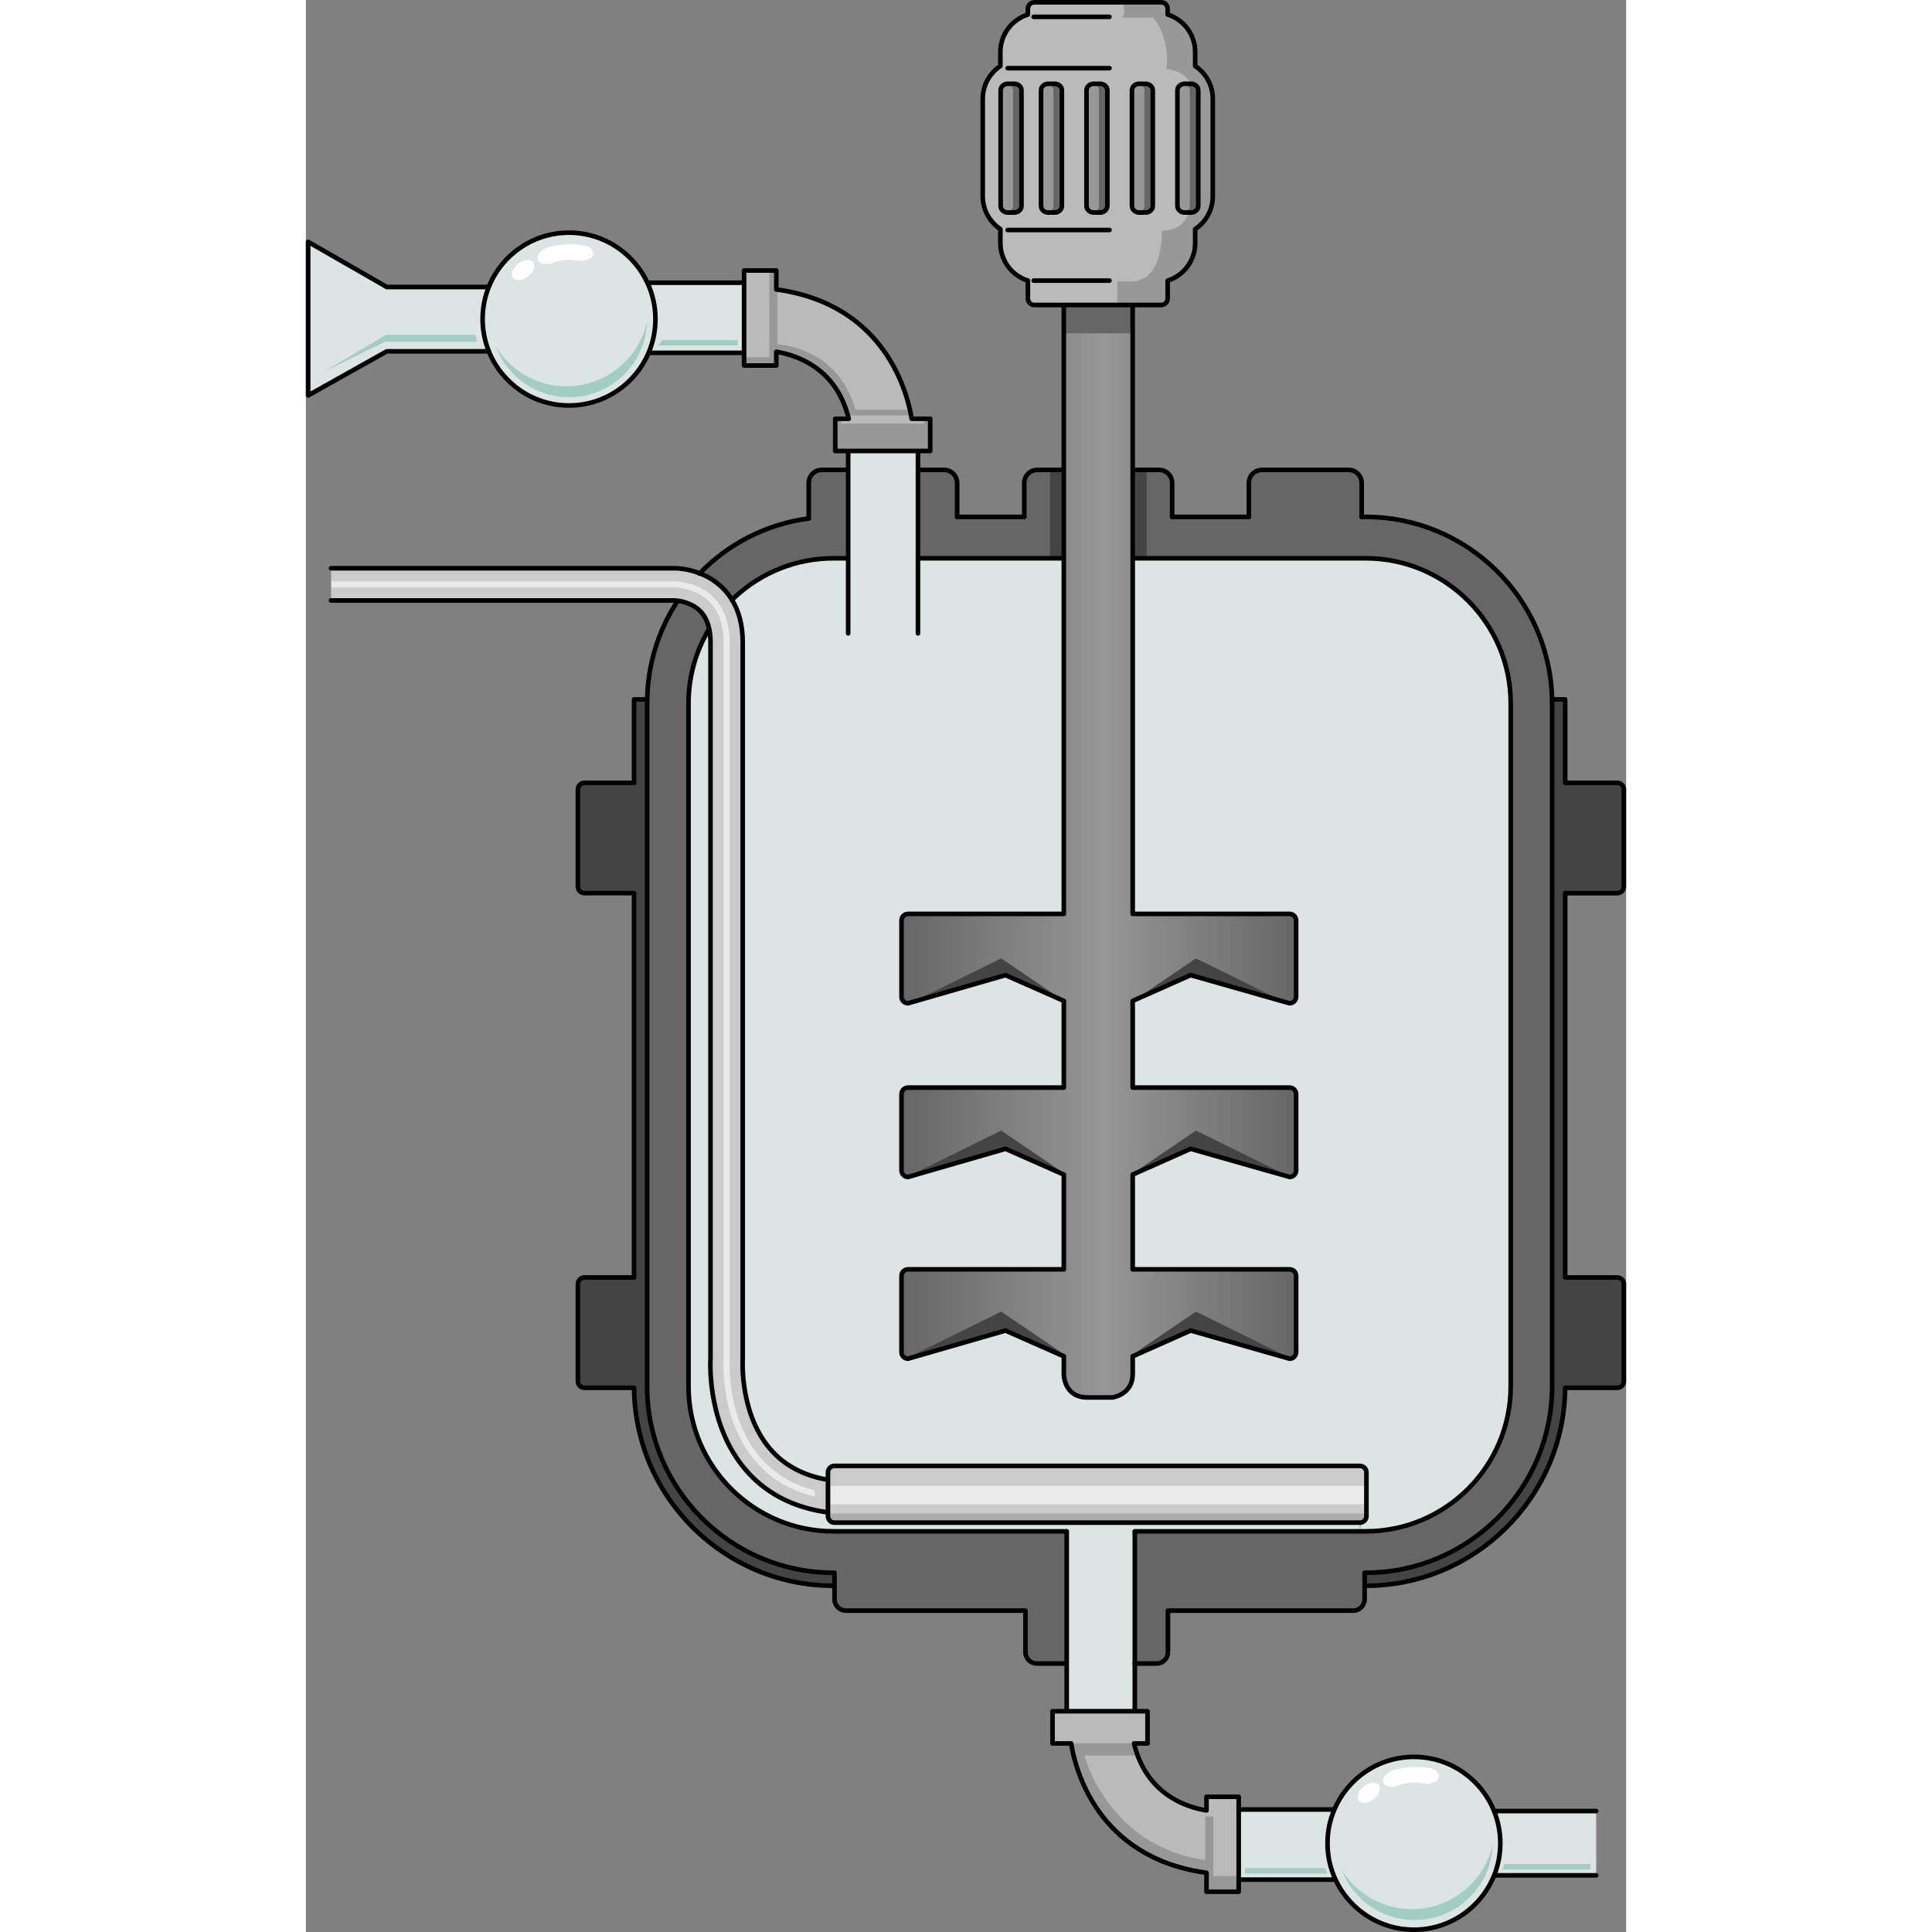 <?xml version="1.0" encoding="utf-8"?>
<!-- Created by: Science Figures, www.sciencefigures.org, Generator: Science Figures Editor -->
<!DOCTYPE svg PUBLIC "-//W3C//DTD SVG 1.1//EN" "http://www.w3.org/Graphics/SVG/1.1/DTD/svg11.dtd">
<svg version="1.1" id="Layer_2" xmlns="http://www.w3.org/2000/svg" xmlns:xlink="http://www.w3.org/1999/xlink" 
	 width="800px" height="800px" viewBox="0 0 286.96 419.91" enable-background="new 0 0 286.96 419.91" xml:space="preserve">
<rect x="0" y="0" width="286.96" height="419.91" fill="#808080" stroke="none"/>
<g>
	<path fill="#BABABA" d="M202.75,408.53v2.63h-7v-4.12c-23.87-3.25-28.59-22.83-29.42-28.11h-4.04v-7h3.08h14.8h2.76v7H180
		c2.67,11.2,11.63,13.9,15.75,14.561v-2.97h7v2.77V408.53z"/>
	<path fill="#989898" d="M195.75,407.763v3.397h7v-2.63v-0.768h-5.529V394.82h-1.732v9.453
		c-21.294-3.053-26.271-22.712-26.271-22.712h11.599c-0.001-0.003-0.002-0.006-0.003-0.009c-0.13-0.349-0.254-0.703-0.37-1.072
		c-0.161-0.497-0.313-1.008-0.442-1.551h2.215v-0.05H162.29v0.05h4.04c0.83,5.28,5.55,24.86,29.42,28.11V407.763z"/>
	<linearGradient id="SVGID_1_" gradientUnits="userSpaceOnUse" x1="129.46" y1="185.011" x2="215.231" y2="185.011">
		<stop  offset="0" style="stop-color:#666666"/>
		<stop  offset="0.516" style="stop-color:#969696"/>
		<stop  offset="1" style="stop-color:#666666"/>
	</linearGradient>
	<path fill="url(#SVGID_1_)" d="M177.101,66.29h2.609v0.29v3.05v32.5v19.21v77.29h34.101c0.79,0,1.42,0.641,1.42,1.42v16.591
		c0,0.779-0.63,1.42-1.42,1.42l-21.511-6.12l-12.59,5.6v18.84h34.101c0.79,0,1.42,0.641,1.42,1.42v16.591
		c0,0.779-0.63,1.42-1.42,1.42l-21.511-6.12l-12.59,5.6v20.59h34.101c0.79,0,1.42,0.641,1.42,1.42v16.591
		c0,0.779-0.63,1.42-1.42,1.42l-21.511-6.12l-12.59,5.6v3.87c0,4.37-4.17,5.02-4.41,5.07c0.19,0-5.42,0-5.42,0
		c-5.109,0-5.14-4.95-5.14-5.07v-3.87l-12.68-5.6l-21.181,6.12c-0.779,0-1.42-0.641-1.42-1.42V277.3c0-0.779,0.641-1.42,1.42-1.42
		h33.86v-20.59l-12.68-5.6l-21.181,6.12c-0.779,0-1.42-0.641-1.42-1.42V237.8c0-0.779,0.641-1.42,1.42-1.42h33.86v-18.84l-12.68-5.6
		l-21.181,6.12c-0.779,0-1.42-0.641-1.42-1.42V200.05c0-0.779,0.641-1.42,1.42-1.42h33.86v-77.29v-19.21V66.58v-0.29H177.101z"/>
	<polygon fill="#444444" points="152.061,211.94 164.74,217.54 151.123,208.304 131.917,217.761 	"/>
	<polygon fill="#444444" points="180.102,217.366 192.3,211.94 212.546,217.701 193.462,208.304 	"/>
	<polygon fill="#444444" points="151.123,245.728 130.88,255.695 131.278,255.695 152.061,249.69 164.075,254.996 164.74,254.964 	
		"/>
	<polygon fill="#444444" points="193.462,245.728 179.845,254.964 180.384,254.99 192.3,249.69 213.405,255.695 213.705,255.695 	
		"/>
	<polygon fill="#444444" points="151.123,285.075 130.88,295.043 131.806,295.043 152.061,289.19 163.765,294.359 164.74,294.312 	
		"/>
	<polygon fill="#444444" points="179.845,294.312 180.692,294.353 192.3,289.19 212.87,295.043 213.705,295.043 193.462,285.075 	
		"/>
	<path fill="#666666" d="M270.87,277.65V301.3c0,22.351-18.18,40.53-40.53,40.53h-0.22v2.83v2.92c0,1.37-1.11,2.48-2.47,2.48h-40.28
		v9.02c0,1.37-1.11,2.48-2.47,2.48h-4.73v-28.69v-0.04h48.92h1.25c17.391,0,31.53-14.15,31.53-31.53V152.87
		c0-17.38-14.14-31.53-31.53-31.53H179.8h-0.09v-19.21h0.16h5.58c1.57,0,2.84,1.271,2.84,2.84v7.37h16.67v-7.37
		c0-1.569,1.271-2.84,2.84-2.84h5.59h7.66h5.59c1.57,0,2.841,1.271,2.841,2.84v7.37h0.859c22.061,0,40.061,17.71,40.521,39.67
		c0.01,0.28,0.01,0.57,0.01,0.86V277.65z"/>
	<path fill="#666666" d="M164.74,102.13v19.21h-0.05h-31.57h-0.08v-19.21h0.1h5.591c1.56,0,2.83,1.271,2.83,2.84v7.37h14.579v-7.37
		c0-1.569,1.271-2.84,2.83-2.84h5.591H164.74z"/>
	<polygon fill="#444444" points="182.752,121.34 182.752,102.13 179.87,102.13 179.71,102.13 179.71,121.34 179.8,121.34 	"/>
	<polygon fill="#444444" points="161.735,102.13 161.735,121.34 164.69,121.34 164.74,121.34 164.74,102.13 164.561,102.13 	"/>
	<path fill="#BABABA" d="M135.7,91.021v7h-2.66h-15.17h-2.81v-7h2.93c-2.67-11.2-11.63-13.9-15.74-14.561v2.98h-7v-2.75V61.45v-2.66
		h7v4.12c23.87,3.25,28.58,22.83,29.42,28.11H135.7z"/>
	<path fill="#989898" d="M131.291,89.063h-11.854c-4.157-14.898-18.71-14.321-18.71-14.321v2.888H95.25v1.812h7v-2.98
		c4.11,0.66,13.07,3.36,15.74,14.561h-2.93v7h2.81h15.17h2.66v-7h-4.03C131.587,90.499,131.464,89.834,131.291,89.063z"/>
	<path fill="#BABABA" d="M134.366,91.021h-2.696c-0.034-0.214-0.077-0.46-0.125-0.719h-13.76c0.065,0.243,0.146,0.468,0.205,0.719
		h-1.694l0.086,1.028h17.984V91.021z"/>
	<path fill="#989898" d="M102.46,62.944c-0.071-0.011-0.139-0.024-0.21-0.034v-3.828l-0.601-0.292h-0.922v16.528h1.732V62.944z"/>
	<polygon fill="#666666" points="179.71,72.435 179.71,69.63 179.71,66.58 179.71,66.29 177.101,66.29 164.74,66.29 164.74,66.58 
		164.74,72.435 	"/>
	<path fill="#BABABA" d="M193.96,44.771V19.62c0-0.78-0.7-1.41-1.56-1.41h-1.41c-0.86,0-1.561,0.63-1.561,1.41v25.15
		c0,0.779,0.7,1.42,1.561,1.42h1.41C193.26,46.19,193.96,45.55,193.96,44.771z M150.95,49.79c-2.311-1.53-3.83-4.149-3.83-7.12
		V21.48c0-2.971,1.52-5.59,3.83-7.12v-3.05c0-3.82,2.51-7.061,5.979-8.15V1.9c0-0.78,0.641-1.4,1.421-1.4h27.539
		c0.78,0,1.421,0.62,1.421,1.4v1.26c3.47,1.09,5.979,4.33,5.979,8.15v3.05c2.311,1.53,3.83,4.149,3.83,7.12V42.67
		c0,2.971-1.52,5.59-3.83,7.12v3.05c0,3.82-2.51,7.061-5.979,8.15v3.9c0,0.77-0.641,1.399-1.421,1.399h-6.18h-2.609h-12.36h-6.39
		c-0.78,0-1.421-0.63-1.421-1.399v-3.9c-3.47-1.09-5.979-4.33-5.979-8.15V49.79z M184.08,44.771V19.62c0-0.78-0.7-1.41-1.56-1.41
		h-1.41c-0.86,0-1.561,0.63-1.561,1.41v25.15c0,0.779,0.7,1.42,1.561,1.42h1.41C183.38,46.19,184.08,45.55,184.08,44.771z
		 M174.2,44.771V19.62c0-0.78-0.7-1.41-1.561-1.41h-1.409c-0.86,0-1.561,0.63-1.561,1.41v25.15c0,0.779,0.7,1.42,1.561,1.42h1.409
		C173.5,46.19,174.2,45.55,174.2,44.771z M164.32,44.771V19.62c0-0.78-0.7-1.41-1.561-1.41h-1.409c-0.86,0-1.561,0.63-1.561,1.41
		v25.15c0,0.779,0.7,1.42,1.561,1.42h1.409C163.62,46.19,164.32,45.55,164.32,44.771z M155.54,44.771V19.62
		c0-0.78-0.7-1.41-1.56-1.41h-1.42c-0.851,0-1.551,0.63-1.551,1.41v25.15c0,0.779,0.7,1.42,1.551,1.42h1.42
		C154.84,46.19,155.54,45.55,155.54,44.771z"/>
	<path fill="#989898" d="M193.29,52.84v-3.05c2.311-1.53,3.83-4.149,3.83-7.12V21.48c0-2.971-1.52-5.59-3.83-7.12v-3.05
		c0-3.82-2.51-7.061-5.979-8.15V1.9c0-0.78-0.641-1.4-1.421-1.4h-8.434c0.423,1.213,0.651,2.59-0.085,3.326h6.833
		c0,0,3.666,4.167,2.833,11.167c0,0,4.012,0.276,5.202,3.217h0.161c0.859,0,1.56,0.63,1.56,1.41v25.15c0,0.779-0.7,1.42-1.56,1.42
		h-0.383c-0.685,1.801-2.271,3.97-5.98,3.97c0,0,0.501,11-6.666,11h-3v5.13h0.729h2.609h6.18c0.78,0,1.421-0.63,1.421-1.399v-3.9
		C190.78,59.9,193.29,56.66,193.29,52.84z"/>
	<path fill="#DCE4E4" d="M280.44,393.62v13.98H258.5l-0.2-0.08c0.851-2.13,1.311-4.46,1.311-6.891c0-2.47-0.48-4.83-1.351-6.989
		l0.04-0.021H280.44z"/>
	<path fill="#DCE4E4" d="M258.26,393.641c0.87,2.159,1.351,4.52,1.351,6.989c0,2.431-0.46,4.761-1.311,6.891
		c-2.739,6.96-9.529,11.89-17.47,11.89c-7.6,0-14.15-4.52-17.1-11.02c-1.08-2.36-1.681-4.99-1.681-7.761
		c0-2.59,0.521-5.069,1.48-7.31c2.85-6.74,9.52-11.47,17.3-11.47C248.73,381.851,255.49,386.73,258.26,393.641z"/>
	<path fill="#DCE4E4" d="M223.73,408.391l-0.311,0.14h-20.37h-0.3v-15.24h0.3h20.37l0.11,0.03c-0.96,2.24-1.48,4.72-1.48,7.31
		C222.05,403.4,222.65,406.03,223.73,408.391z"/>
	<polygon fill="#DCE4E4" points="165.37,332.83 114.9,332.83 114.9,330.94 229.09,330.94 229.09,332.83 180.17,332.83 
		180.17,332.87 180.17,361.561 180.17,371.86 180.17,371.93 165.37,371.93 165.37,371.86 165.37,361.561 165.37,332.87 	"/>
	<path fill="#CBCBCB" d="M230.51,320.021v9.51c0,0.78-0.64,1.41-1.42,1.41H114.9c-0.79,0-1.42-0.63-1.42-1.41v-0.84v-7.07v-1.6
		c0-0.79,0.63-1.42,1.42-1.42H229.09C229.87,318.601,230.51,319.23,230.51,320.021z"/>
	<path opacity="0.6" fill="#FFFFFF" d="M230.51,323.382v3.121c0,0.257-0.64,0.463-1.42,0.463H114.9c-0.79,0-1.42-0.206-1.42-0.463
		v-0.275v-2.32v-0.525c0-0.259,0.63-0.466,1.42-0.466H229.09C229.87,322.916,230.51,323.123,230.51,323.382z"/>
	<path opacity="0.6" fill="#989898" d="M230.51,329.168v1.48c0,0.122-0.64,0.22-1.42,0.22H114.9c-0.79,0-1.42-0.098-1.42-0.22
		v-0.131v-1.101v-0.249c0-0.122,0.63-0.221,1.42-0.221H229.09C229.87,328.947,230.51,329.046,230.51,329.168z"/>
	<path fill="#444444" d="M285.04,194.12c0.78,0,1.42-0.63,1.42-1.41v-21.149c0-0.78-0.64-1.42-1.42-1.42h-11.33V152.87
		c0-0.29-0.02-0.57-0.03-0.86h-2.6h-0.22c0.01,0.28,0.01,0.57,0.01,0.86v124.78V301.3c0,22.351-18.18,40.53-40.53,40.53h-0.22v2.83
		h0.22c23.8,0,43.181-19.27,43.36-43.03h11.34c0.78,0,1.42-0.63,1.42-1.42v-21.14c0-0.79-0.64-1.42-1.42-1.42h-11.33v-83.53H285.04z
		"/>
	<path fill="#DCE4E4" d="M87.95,139.59V295.23c-0.09,1.62-0.561,15.5,8.38,25.06c4.31,4.62,10.01,7.43,17,8.4h0.15v0.84
		c0,0.78,0.63,1.41,1.42,1.41v1.89h-0.2c-17.39,0-31.53-14.15-31.53-31.53V152.87c0-5.9,1.63-11.42,4.46-16.15l0.03-0.01
		C87.86,137.58,87.95,138.54,87.95,139.59z"/>
	<path fill="#666666" d="M80.78,130.57c1.12,0.14,3.27,0.62,4.859,2.18c1,0.98,1.681,2.311,2.021,3.96l-0.03,0.01
		c-2.83,4.73-4.46,10.25-4.46,16.15V301.3c0,17.38,14.141,31.53,31.53,31.53h0.2h50.47v0.04v28.69h-0.06h-6.431
		c-1.37,0-2.479-1.11-2.479-2.48v-9.02H117.38c-1.37,0-2.479-1.11-2.479-2.48v-2.92v-2.83h-0.2c-22.35,0-40.53-18.18-40.53-40.53
		V194.12v-41.25c0-0.29,0-0.57,0.021-0.86c0.14-7.489,2.319-14.479,6-20.449c0.189-0.301,0.39-0.61,0.58-0.91L80.78,130.57z"/>
	<path fill="#444444" d="M114.7,341.83c-22.35,0-40.53-18.18-40.53-40.53V194.12v-41.25c0-0.29,0-0.57,0.021-0.86h-0.15h-2.689
		c0,0.29-0.021,0.57-0.021,0.86v17.271H60.55c-0.779,0-1.42,0.64-1.42,1.42v21.149c0,0.78,0.641,1.41,1.42,1.41h10.78v83.53H60.55
		c-0.779,0-1.42,0.63-1.42,1.42v21.14c0,0.79,0.641,1.42,1.42,1.42h10.79c0.181,23.761,19.561,43.03,43.36,43.03h0.2v-2.83H114.7z"
		/>
	<path fill="#DCE4E4" d="M133.153,121.34h0.08h31.57h0.05v77.29h-33.86c-0.779,0-1.42,0.641-1.42,1.42v16.591
		c0,0.779,0.641,1.42,1.42,1.42l21.181-6.12l12.68,5.6v18.84h-33.86c-0.779,0-1.42,0.641-1.42,1.42v16.591
		c0,0.779,0.641,1.42,1.42,1.42l21.181-6.12l12.68,5.6v20.59h-33.86c-0.779,0-1.42,0.641-1.42,1.42v16.591
		c0,0.779,0.641,1.42,1.42,1.42l21.181-6.12l12.68,5.6v3.87c0,0.12,0.03,5.07,5.14,5.07c0,0,5.61,0,5.42,0
		c0.24-0.051,4.41-0.7,4.41-5.07v-3.87l12.59-5.6l21.511,6.12c0.79,0,1.42-0.641,1.42-1.42V277.3c0-0.779-0.63-1.42-1.42-1.42
		h-34.101v-20.59l12.59-5.6l21.511,6.12c0.79,0,1.42-0.641,1.42-1.42V237.8c0-0.779-0.63-1.42-1.42-1.42h-34.101v-18.84l12.59-5.6
		l21.511,6.12c0.79,0,1.42-0.641,1.42-1.42V200.05c0-0.779-0.63-1.42-1.42-1.42h-34.101v-77.29h0.09h50.54
		c17.391,0,31.53,14.15,31.53,31.53V301.3c0,17.38-14.14,31.53-31.53,31.53h-1.25v-1.89c0.78,0,1.42-0.63,1.42-1.41v-9.51
		c0-0.79-0.64-1.42-1.42-1.42H115.014c-0.79,0-1.42,0.63-1.42,1.42v1.6h-0.051c-4.949-0.85-8.96-2.88-11.949-6.07
		c-7.23-7.699-6.54-19.87-6.54-19.979l0.01-0.12V139.59c0-3.62-0.78-6.71-2.32-9.22c0.26-0.25,0.521-0.5,0.79-0.75
		c5.61-5.14,13.08-8.28,21.28-8.28h2.939h0.23v-19.21v-3.97v-0.14h15.17v0.14v3.97V121.34z"/>
	<path fill="#666666" d="M117.87,102.13v19.21h-0.23H114.7c-8.2,0-15.67,3.141-21.28,8.28c-0.27,0.25-0.53,0.5-0.79,0.75
		c-0.58-0.95-1.279-1.82-2.08-2.61c-1.569-1.54-3.319-2.529-4.949-3.149c6.18-6.38,14.439-10.71,23.699-11.931v-7.71
		c0-1.569,1.271-2.84,2.84-2.84h5.591H117.87z"/>
	<path fill="#989898" d="M193.96,19.62v25.15c0,0.779-0.7,1.42-1.56,1.42h-1.41c-0.86,0-1.561-0.641-1.561-1.42V19.62
		c0-0.78,0.7-1.41,1.561-1.41h1.41C193.26,18.21,193.96,18.84,193.96,19.62z"/>
	<path fill="#989898" d="M184.08,19.62v25.15c0,0.779-0.7,1.42-1.56,1.42h-1.41c-0.86,0-1.561-0.641-1.561-1.42V19.62
		c0-0.78,0.7-1.41,1.561-1.41h1.41C183.38,18.21,184.08,18.84,184.08,19.62z"/>
	<path fill="#989898" d="M174.2,19.62v25.15c0,0.779-0.7,1.42-1.561,1.42h-1.409c-0.86,0-1.561-0.641-1.561-1.42V19.62
		c0-0.78,0.7-1.41,1.561-1.41h1.409C173.5,18.21,174.2,18.84,174.2,19.62z"/>
	<path fill="#989898" d="M164.32,19.62v25.15c0,0.779-0.7,1.42-1.561,1.42h-1.409c-0.86,0-1.561-0.641-1.561-1.42V19.62
		c0-0.78,0.7-1.41,1.561-1.41h1.409C163.62,18.21,164.32,18.84,164.32,19.62z"/>
	<path fill="#989898" d="M155.54,19.62v25.15c0,0.779-0.7,1.42-1.56,1.42h-1.42c-0.851,0-1.551-0.641-1.551-1.42V19.62
		c0-0.78,0.7-1.41,1.551-1.41h1.42C154.84,18.21,155.54,18.84,155.54,19.62z"/>
	<path fill="#666666" d="M192.4,18.21h-1.41c-0.072,0-0.142,0.011-0.212,0.02c0.76,0.094,1.349,0.676,1.349,1.391v25.15
		c0,0.714-0.589,1.305-1.349,1.4c0.07,0.009,0.14,0.02,0.212,0.02h1.41c0.859,0,1.56-0.641,1.56-1.42V19.62
		C193.96,18.84,193.26,18.21,192.4,18.21z"/>
	<path fill="#666666" d="M182.521,18.21h-1.41c-0.072,0-0.142,0.011-0.212,0.02c0.76,0.094,1.349,0.676,1.349,1.391v25.15
		c0,0.714-0.589,1.305-1.349,1.4c0.07,0.009,0.14,0.02,0.212,0.02h1.41c0.859,0,1.56-0.641,1.56-1.42V19.62
		C184.08,18.84,183.38,18.21,182.521,18.21z"/>
	<path fill="#666666" d="M172.64,18.21h-1.409c-0.072,0-0.142,0.011-0.212,0.02c0.76,0.094,1.349,0.676,1.349,1.391v25.15
		c0,0.714-0.589,1.305-1.349,1.4c0.07,0.009,0.14,0.02,0.212,0.02h1.409c0.86,0,1.561-0.641,1.561-1.42V19.62
		C174.2,18.84,173.5,18.21,172.64,18.21z"/>
	<path fill="#666666" d="M162.76,18.21h-1.409c-0.072,0-0.142,0.011-0.212,0.02c0.76,0.094,1.349,0.676,1.349,1.391v25.15
		c0,0.714-0.589,1.305-1.349,1.4c0.07,0.009,0.14,0.02,0.212,0.02h1.409c0.86,0,1.561-0.641,1.561-1.42V19.62
		C164.32,18.84,163.62,18.21,162.76,18.21z"/>
	<path fill="#666666" d="M153.98,18.21h-1.42c-0.07,0-0.138,0.011-0.206,0.019c0.762,0.093,1.353,0.676,1.353,1.392v25.15
		c0,0.715-0.591,1.307-1.353,1.4c0.068,0.009,0.136,0.02,0.206,0.02h1.42c0.859,0,1.56-0.641,1.56-1.42V19.62
		C155.54,18.84,154.84,18.21,153.98,18.21z"/>
	<path fill="#DCE4E4" d="M95.25,61.45v15.24h-0.27H74.61l-0.101-0.03c0.94-2.24,1.471-4.72,1.471-7.31
		c0-2.771-0.601-5.4-1.681-7.761l0.311-0.14h20.37H95.25z"/>
	<path fill="#CBCBCB" d="M92.63,130.37c1.54,2.51,2.32,5.6,2.32,9.22v155.86l-0.01,0.12c0,0.109-0.69,12.28,6.54,19.979
		c2.989,3.19,7,5.221,11.949,6.07h0.051v7.07h-0.15c-6.99-0.971-12.69-3.78-17-8.4c-8.94-9.56-8.47-23.439-8.38-25.06V139.59
		c0-1.05-0.09-2.01-0.29-2.88c-0.34-1.649-1.021-2.979-2.021-3.96c-1.59-1.56-3.739-2.04-4.859-2.18
		c-0.44-0.061-0.73-0.061-0.75-0.061H5.47v-7h74.49c0.351-0.01,2.71-0.01,5.49,1.04c0.05,0.021,0.1,0.04,0.15,0.061
		c1.63,0.62,3.38,1.609,4.949,3.149C91.351,128.55,92.05,129.42,92.63,130.37z"/>
	<path opacity="0.6" fill="#FFFFFF" d="M110.646,325.304c-4.937-1.19-9.046-3.52-12.242-6.947
		c-8.163-8.728-7.702-21.537-7.623-22.969l0.005-0.157V139.59c0-1.307-0.119-2.456-0.362-3.516
		c-0.441-2.144-1.388-3.965-2.799-5.349c-2.193-2.151-5.01-2.783-6.493-2.968c-0.535-0.074-0.949-0.083-1.101-0.083H5.56v-1.33
		l74.538-0.002c0.347,0,2.187,0.041,4.352,0.859l0.144,0.058c1.518,0.577,2.854,1.427,3.972,2.523
		c0.642,0.633,1.197,1.329,1.646,2.063c1.265,2.063,1.904,4.666,1.904,7.743v155.75l-0.01,0.115v0.061
		c-0.094,2.395-0.136,14.048,7.309,21.975c2.925,3.122,6.696,5.281,11.231,6.436V325.304z"/>
	<path fill="#DCE4E4" d="M39.771,76.351l-0.04,0.01H17.59L0.5,85.94V52.57l17.09,9.81h21.95l0.19,0.07
		c-0.851,2.13-1.311,4.46-1.311,6.9C38.42,71.83,38.9,74.19,39.771,76.351z"/>
	<path fill="#DCE4E4" d="M75.98,69.351c0,2.59-0.53,5.069-1.471,7.31C71.65,83.4,64.98,88.13,57.2,88.13
		c-7.9,0-14.66-4.88-17.43-11.779c-0.87-2.16-1.351-4.521-1.351-7c0-2.44,0.46-4.771,1.311-6.9c2.75-6.96,9.54-11.88,17.47-11.88
		c7.6,0,14.15,4.52,17.1,11.02C75.38,63.95,75.98,66.58,75.98,69.351z"/>
	<path opacity="0.8" fill="#93C6B8" d="M73.204,72.987c-2.739,6.454-9.126,10.982-16.575,10.982c-6.448,0-12.094-3.401-15.265-8.494
		c0.026,0.067,0.045,0.139,0.072,0.206c2.505,6.239,8.618,10.653,15.764,10.653c7.036,0,13.068-4.277,15.655-10.373
		c0.774-1.846,1.222-3.874,1.299-5.99C73.919,71.014,73.607,72.026,73.204,72.987z"/>
	<g>
		<path fill="none" stroke="#000000" stroke-linecap="round" stroke-linejoin="round" stroke-miterlimit="10" d="M74.3,61.59
			c1.08,2.36,1.681,4.99,1.681,7.761c0,2.59-0.53,5.069-1.471,7.31C71.65,83.4,64.98,88.13,57.2,88.13
			c-7.9,0-14.66-4.88-17.43-11.779c-0.87-2.16-1.351-4.521-1.351-7c0-2.44,0.46-4.771,1.311-6.9c2.75-6.96,9.54-11.88,17.47-11.88
			C64.8,50.57,71.351,55.09,74.3,61.59z"/>
		<polyline fill="none" stroke="#000000" stroke-linecap="round" stroke-linejoin="round" stroke-miterlimit="10" points="
			39.73,76.36 17.59,76.36 0.5,85.94 0.5,52.57 17.59,62.38 39.54,62.38 		"/>
		
			<line fill="none" stroke="#000000" stroke-linecap="round" stroke-linejoin="round" stroke-miterlimit="10" x1="94.98" y1="61.45" x2="74.61" y2="61.45"/>
		
			<line fill="none" stroke="#000000" stroke-linecap="round" stroke-linejoin="round" stroke-miterlimit="10" x1="94.98" y1="76.69" x2="74.61" y2="76.69"/>
		<path fill="none" stroke="#000000" stroke-linecap="round" stroke-linejoin="round" stroke-miterlimit="10" d="M133.04,98.021
			h2.66v-7h-4.03c-0.84-5.28-5.55-24.86-29.42-28.11v-4.12h-7v2.66v15.24v2.75h7v-2.98c4.11,0.66,13.07,3.36,15.74,14.561h-2.93v7
			h2.81H133.04z"/>
		<polyline fill="none" stroke="#000000" stroke-linecap="round" stroke-linejoin="round" stroke-miterlimit="10" points="
			117.87,98.16 117.87,102.13 117.87,121.34 117.87,137.66 		"/>
		<polyline fill="none" stroke="#000000" stroke-linecap="round" stroke-linejoin="round" stroke-miterlimit="10" points="
			133.04,98.16 133.04,102.13 133.04,121.34 133.04,137.66 		"/>
		<path fill="none" stroke="#000000" stroke-linecap="round" stroke-linejoin="round" stroke-miterlimit="10" d="M109.3,112.68
			v-7.71c0-1.569,1.271-2.84,2.84-2.84h5.591"/>
		<path fill="none" stroke="#000000" stroke-linecap="round" stroke-linejoin="round" stroke-miterlimit="10" d="M156.14,112.34
			v-7.37c0-1.569,1.271-2.84,2.83-2.84h5.591"/>
		<path fill="none" stroke="#000000" stroke-linecap="round" stroke-linejoin="round" stroke-miterlimit="10" d="M141.561,112.34
			v-7.37c0-1.569-1.271-2.84-2.83-2.84h-5.591"/>
		<path fill="none" stroke="#000000" stroke-linecap="round" stroke-linejoin="round" stroke-miterlimit="10" d="M188.29,112.34
			v-7.37c0-1.569-1.27-2.84-2.84-2.84h-5.58"/>
		<path fill="none" stroke="#000000" stroke-linecap="round" stroke-linejoin="round" stroke-miterlimit="10" d="M229.48,112.34
			v-7.37c0-1.569-1.271-2.84-2.841-2.84h-5.59h-7.66h-5.59c-1.569,0-2.84,1.271-2.84,2.84v7.37"/>
		
			<line fill="none" stroke="#000000" stroke-linecap="round" stroke-linejoin="round" stroke-miterlimit="10" x1="156.14" y1="112.34" x2="141.561" y2="112.34"/>
		
			<line fill="none" stroke="#000000" stroke-linecap="round" stroke-linejoin="round" stroke-miterlimit="10" x1="204.96" y1="112.34" x2="188.29" y2="112.34"/>
		<path fill="none" stroke="#000000" stroke-linecap="round" stroke-linejoin="round" stroke-miterlimit="10" d="M180.13,361.561
			h0.04h4.73c1.359,0,2.47-1.11,2.47-2.48v-9.02h40.28c1.359,0,2.47-1.11,2.47-2.48v-2.92v-2.83h0.22
			c22.351,0,40.53-18.18,40.53-40.53V277.65V152.87c0-0.29,0-0.58-0.01-0.86c-0.46-21.96-18.46-39.67-40.521-39.67h-0.859"/>
		<path fill="none" stroke="#000000" stroke-linecap="round" stroke-linejoin="round" stroke-miterlimit="10" d="M80.771,130.65
			c-0.19,0.3-0.391,0.609-0.58,0.91c-3.681,5.97-5.86,12.96-6,20.449c-0.021,0.29-0.021,0.57-0.021,0.86v41.25V301.3
			c0,22.351,18.181,40.53,40.53,40.53h0.2v2.83v2.92c0,1.37,1.109,2.48,2.479,2.48H156.4v9.02c0,1.37,1.109,2.48,2.479,2.48h6.431"
			/>
		<path fill="none" stroke="#000000" stroke-linecap="round" stroke-linejoin="round" stroke-miterlimit="10" d="M109.3,112.68
			c-9.26,1.221-17.52,5.551-23.699,11.931c-0.021,0.02-0.04,0.04-0.061,0.06"/>
		<path fill="none" stroke="#000000" stroke-linecap="round" stroke-linejoin="round" stroke-miterlimit="10" d="M92.601,130.4
			c0.01-0.01,0.02-0.021,0.029-0.03c0.26-0.25,0.521-0.5,0.79-0.75c5.61-5.14,13.08-8.28,21.28-8.28h2.939"/>
		<path fill="none" stroke="#000000" stroke-linecap="round" stroke-linejoin="round" stroke-miterlimit="10" d="M165.37,332.83
			H114.9h-0.2c-17.39,0-31.53-14.15-31.53-31.53V152.87c0-5.9,1.63-11.42,4.46-16.15"/>
		<path fill="none" stroke="#000000" stroke-linecap="round" stroke-linejoin="round" stroke-miterlimit="10" d="M179.8,121.34
			h50.54c17.391,0,31.53,14.15,31.53,31.53V301.3c0,17.38-14.14,31.53-31.53,31.53h-1.25h-48.92"/>
		
			<line fill="none" stroke="#000000" stroke-linecap="round" stroke-linejoin="round" stroke-miterlimit="10" x1="133.12" y1="121.34" x2="164.69" y2="121.34"/>
		<path fill="none" stroke="#000000" stroke-linecap="round" stroke-linejoin="round" stroke-miterlimit="10" d="M74.04,152.01
			h-2.689c0,0.29-0.021,0.57-0.021,0.86v17.271H60.55c-0.779,0-1.42,0.64-1.42,1.42v21.149c0,0.78,0.641,1.41,1.42,1.41h10.78v83.53
			H60.55c-0.779,0-1.42,0.63-1.42,1.42v21.14c0,0.79,0.641,1.42,1.42,1.42h10.79c0.181,23.761,19.561,43.03,43.36,43.03"/>
		<path fill="none" stroke="#000000" stroke-linecap="round" stroke-linejoin="round" stroke-miterlimit="10" d="M230.34,344.66
			c23.8,0,43.181-19.27,43.36-43.03h11.34c0.78,0,1.42-0.63,1.42-1.42v-21.14c0-0.79-0.64-1.42-1.42-1.42h-11.33v-83.53h11.33
			c0.78,0,1.42-0.63,1.42-1.41v-21.149c0-0.78-0.64-1.42-1.42-1.42h-11.33V152.87c0-0.29-0.02-0.57-0.03-0.86h-2.6"/>
		<path fill="none" stroke="#000000" stroke-linecap="round" stroke-linejoin="round" stroke-miterlimit="10" d="M179.71,66.29h6.18
			c0.78,0,1.421-0.63,1.421-1.399v-3.9c3.47-1.09,5.979-4.33,5.979-8.15v-3.05c2.311-1.53,3.83-4.149,3.83-7.12V21.48
			c0-2.971-1.52-5.59-3.83-7.12v-3.05c0-3.82-2.51-7.061-5.979-8.15V1.9c0-0.78-0.641-1.4-1.421-1.4h-27.539
			c-0.78,0-1.421,0.62-1.421,1.4v1.26c-3.47,1.09-5.979,4.33-5.979,8.15v3.05c-2.311,1.53-3.83,4.149-3.83,7.12V42.67
			c0,2.971,1.52,5.59,3.83,7.12v3.05c0,3.82,2.51,7.061,5.979,8.15v3.9c0,0.77,0.641,1.399,1.421,1.399h6.39h12.36H179.71z"/>
		<path fill="none" stroke="#000000" stroke-linecap="round" stroke-linejoin="round" stroke-miterlimit="10" d="M164.74,66.58
			v35.55v19.21v77.29h-33.86c-0.779,0-1.42,0.641-1.42,1.42v16.591c0,0.779,0.641,1.42,1.42,1.42l21.181-6.12l12.68,5.6v18.84
			h-33.86c-0.779,0-1.42,0.641-1.42,1.42v16.591c0,0.779,0.641,1.42,1.42,1.42l21.181-6.12l12.68,5.6v20.59h-33.86
			c-0.779,0-1.42,0.641-1.42,1.42v16.591c0,0.779,0.641,1.42,1.42,1.42l21.181-6.12l12.68,5.6v3.87c0,0.12,0.03,5.07,5.14,5.07
			c0,0,5.61,0,5.42,0c0.24-0.051,4.41-0.7,4.41-5.07v-3.87l12.59-5.6l21.511,6.12c0.79,0,1.42-0.641,1.42-1.42V277.3
			c0-0.779-0.63-1.42-1.42-1.42H179.71v-20.59l12.59-5.6l21.511,6.12c0.79,0,1.42-0.641,1.42-1.42V237.8
			c0-0.779-0.63-1.42-1.42-1.42H179.71v-18.84l12.59-5.6l21.511,6.12c0.79,0,1.42-0.641,1.42-1.42V200.05
			c0-0.779-0.63-1.42-1.42-1.42H179.71v-77.29v-19.21v-32.5v-3.05"/>
		<path fill="none" stroke="#000000" stroke-linecap="round" stroke-linejoin="round" stroke-miterlimit="10" d="M5.47,123.51h74.49
			c0.351-0.01,2.71-0.01,5.49,1.04c0.05,0.021,0.1,0.04,0.15,0.061c1.63,0.62,3.38,1.609,4.949,3.149c0.801,0.79,1.5,1.66,2.08,2.61
			c1.54,2.51,2.32,5.6,2.32,9.22v155.86l-0.01,0.12c0,0.109-0.69,12.28,6.54,19.979c2.989,3.19,7,5.221,11.949,6.07"/>
		<path fill="none" stroke="#000000" stroke-linecap="round" stroke-linejoin="round" stroke-miterlimit="10" d="M113.33,328.69
			c-6.99-0.971-12.69-3.78-17-8.4c-8.94-9.56-8.47-23.439-8.38-25.06V139.59c0-1.05-0.09-2.01-0.29-2.88
			c-0.34-1.649-1.021-2.979-2.021-3.96c-1.59-1.56-3.739-2.04-4.859-2.18c-0.44-0.061-0.73-0.061-0.75-0.061H5.47"/>
		<path fill="none" stroke="#000000" stroke-linecap="round" stroke-linejoin="round" stroke-miterlimit="10" d="M113.48,321.62
			v-1.6c0-0.79,0.63-1.42,1.42-1.42H229.09c0.78,0,1.42,0.63,1.42,1.42v9.51c0,0.78-0.64,1.41-1.42,1.41H114.9
			c-0.79,0-1.42-0.63-1.42-1.41v-0.84V321.62z"/>
		<polyline fill="none" stroke="#000000" stroke-linecap="round" stroke-linejoin="round" stroke-miterlimit="10" points="
			165.37,332.87 165.37,361.561 165.37,371.86 		"/>
		<polyline fill="none" stroke="#000000" stroke-linecap="round" stroke-linejoin="round" stroke-miterlimit="10" points="
			180.17,332.87 180.17,361.561 180.17,371.86 		"/>
		<path fill="none" stroke="#000000" stroke-linecap="round" stroke-linejoin="round" stroke-miterlimit="10" d="M165.37,371.93
			h-3.08v7h4.04c0.83,5.28,5.55,24.86,29.42,28.11v4.12h7v-2.63v-15.24v-2.77h-7v2.97c-4.12-0.66-13.08-3.36-15.75-14.561h2.93v-7
			h-2.76H165.37z"/>
		<path fill="none" stroke="#000000" stroke-linecap="round" stroke-linejoin="round" stroke-miterlimit="10" d="M223.73,408.391
			c-1.08-2.36-1.681-4.99-1.681-7.761c0-2.59,0.521-5.069,1.48-7.31c2.85-6.74,9.52-11.47,17.3-11.47c7.9,0,14.66,4.88,17.43,11.79
			c0.87,2.159,1.351,4.52,1.351,6.989c0,2.431-0.46,4.761-1.311,6.891c-2.739,6.96-9.529,11.89-17.47,11.89
			C233.23,419.41,226.68,414.891,223.73,408.391z"/>
		
			<line fill="none" stroke="#000000" stroke-linecap="round" stroke-linejoin="round" stroke-miterlimit="10" x1="280.44" y1="407.601" x2="258.5" y2="407.601"/>
		
			<line fill="none" stroke="#000000" stroke-linecap="round" stroke-linejoin="round" stroke-miterlimit="10" x1="258.3" y1="393.62" x2="280.44" y2="393.62"/>
		
			<line fill="none" stroke="#000000" stroke-linecap="round" stroke-linejoin="round" stroke-miterlimit="10" x1="203.05" y1="408.53" x2="223.42" y2="408.53"/>
		
			<line fill="none" stroke="#000000" stroke-linecap="round" stroke-linejoin="round" stroke-miterlimit="10" x1="203.05" y1="393.29" x2="223.42" y2="393.29"/>
		
			<line fill="none" stroke="#000000" stroke-linecap="round" stroke-linejoin="round" stroke-miterlimit="10" x1="158.19" y1="60.99" x2="174.66" y2="60.99"/>
		
			<line fill="none" stroke="#000000" stroke-linecap="round" stroke-linejoin="round" stroke-miterlimit="10" x1="158.19" y1="3.66" x2="174.66" y2="3.66"/>
		
			<line fill="none" stroke="#000000" stroke-linecap="round" stroke-linejoin="round" stroke-miterlimit="10" x1="152.54" y1="49.99" x2="174.66" y2="49.99"/>
		
			<line fill="none" stroke="#000000" stroke-linecap="round" stroke-linejoin="round" stroke-miterlimit="10" x1="152.54" y1="14.82" x2="174.66" y2="14.82"/>
		<path fill="none" stroke="#000000" stroke-linecap="round" stroke-linejoin="round" stroke-miterlimit="10" d="M155.54,44.771
			c0,0.779-0.7,1.42-1.56,1.42h-1.42c-0.851,0-1.551-0.641-1.551-1.42V19.62c0-0.78,0.7-1.41,1.551-1.41h1.42
			c0.859,0,1.56,0.63,1.56,1.41V44.771z"/>
		<path fill="none" stroke="#000000" stroke-linecap="round" stroke-linejoin="round" stroke-miterlimit="10" d="M164.32,44.771
			c0,0.779-0.7,1.42-1.561,1.42h-1.409c-0.86,0-1.561-0.641-1.561-1.42V19.62c0-0.78,0.7-1.41,1.561-1.41h1.409
			c0.86,0,1.561,0.63,1.561,1.41V44.771z"/>
		<path fill="none" stroke="#000000" stroke-linecap="round" stroke-linejoin="round" stroke-miterlimit="10" d="M174.2,44.771
			c0,0.779-0.7,1.42-1.561,1.42h-1.409c-0.86,0-1.561-0.641-1.561-1.42V19.62c0-0.78,0.7-1.41,1.561-1.41h1.409
			c0.86,0,1.561,0.63,1.561,1.41V44.771z"/>
		<path fill="none" stroke="#000000" stroke-linecap="round" stroke-linejoin="round" stroke-miterlimit="10" d="M184.08,44.771
			c0,0.779-0.7,1.42-1.56,1.42h-1.41c-0.86,0-1.561-0.641-1.561-1.42V19.62c0-0.78,0.7-1.41,1.561-1.41h1.41
			c0.859,0,1.56,0.63,1.56,1.41V44.771z"/>
		<path fill="none" stroke="#000000" stroke-linecap="round" stroke-linejoin="round" stroke-miterlimit="10" d="M193.96,44.771
			c0,0.779-0.7,1.42-1.56,1.42h-1.41c-0.86,0-1.561-0.641-1.561-1.42V19.62c0-0.78,0.7-1.41,1.561-1.41h1.41
			c0.859,0,1.56,0.63,1.56,1.41V44.771z"/>
	</g>
	<polygon opacity="0.8" fill="#93C6B8" points="4.009,80.733 17.276,74.266 37.178,74.266 36.847,72.772 17.442,72.772 	"/>
	<path opacity="0.8" fill="#93C6B8" d="M76.566,75.083c0,0,0.751-0.711,0.751-1.181h16.537v1.181H76.566z"/>
	
		<ellipse transform="matrix(0.779 -0.627 0.627 0.779 -26.362 42.589)" fill="#FFFFFF" cx="47.238" cy="58.692" rx="2.772" ry="1.758"/>
	<path fill="#FFFFFF" d="M59.83,53.207c-0.075-0.005-0.146,0-0.22-0.001c-3.003-0.371-5.501,0.149-6.68,0.477
		c-0.021,0.005-0.041,0.012-0.061,0.017c-0.154,0.044-0.277,0.081-0.38,0.114c-0.036,0.012-0.072,0.019-0.108,0.032
		c-0.007,0.003-0.014,0.007-0.021,0.009c-0.106,0.036-0.163,0.058-0.163,0.058l-0.002,0.016c-1.32,0.561-2.124,1.66-1.802,2.53
		c0.236,0.637,1.015,0.969,1.948,0.935c0.228,0.084,0.616,0.035,1.262-0.25c1.905-0.843,4.012-0.73,5.147-0.577
		c0.265,0.073,0.542,0.129,0.838,0.149c1.527,0.106,2.819-0.595,2.887-1.564C62.543,54.182,61.357,53.312,59.83,53.207z"/>
	<path opacity="0.8" fill="#93C6B8" d="M256.988,403.962c-2.739,6.454-9.126,10.982-16.575,10.982
		c-6.448,0-12.094-3.401-15.265-8.494c0.026,0.067,0.045,0.139,0.072,0.206c2.505,6.239,8.618,10.653,15.764,10.653
		c7.036,0,13.068-4.277,15.655-10.373c0.774-1.846,1.222-3.874,1.299-5.99C257.703,401.988,257.392,403.001,256.988,403.962z"/>
	
		<ellipse transform="matrix(0.779 -0.627 0.627 0.779 -193.272 230.966)" fill="#FFFFFF" cx="231.022" cy="389.667" rx="2.772" ry="1.758"/>
	<path fill="#FFFFFF" d="M243.614,384.182c-0.075-0.005-0.146,0-0.22-0.001c-3.003-0.371-5.501,0.149-6.68,0.477
		c-0.021,0.005-0.041,0.012-0.061,0.017c-0.154,0.044-0.277,0.081-0.38,0.114c-0.036,0.012-0.072,0.019-0.108,0.032
		c-0.007,0.003-0.014,0.007-0.021,0.009c-0.106,0.036-0.163,0.058-0.163,0.058l-0.002,0.016c-1.32,0.561-2.124,1.66-1.802,2.53
		c0.236,0.637,1.015,0.969,1.948,0.935c0.228,0.084,0.616,0.035,1.262-0.25c1.905-0.843,4.012-0.73,5.147-0.577
		c0.265,0.073,0.542,0.129,0.838,0.149c1.527,0.106,2.819-0.595,2.887-1.564C246.327,385.156,245.142,384.286,243.614,384.182z"/>
	<path opacity="0.8" fill="#93C6B8" d="M222.021,407.2c0,0-0.448-0.711-0.448-1.181h-17.45v1.181H222.021z"/>
	<path opacity="0.8" fill="#93C6B8" d="M260.003,406.318c0,0,0.448-0.711,0.448-1.181h18.761v1.181H260.003z"/>
</g>
</svg>